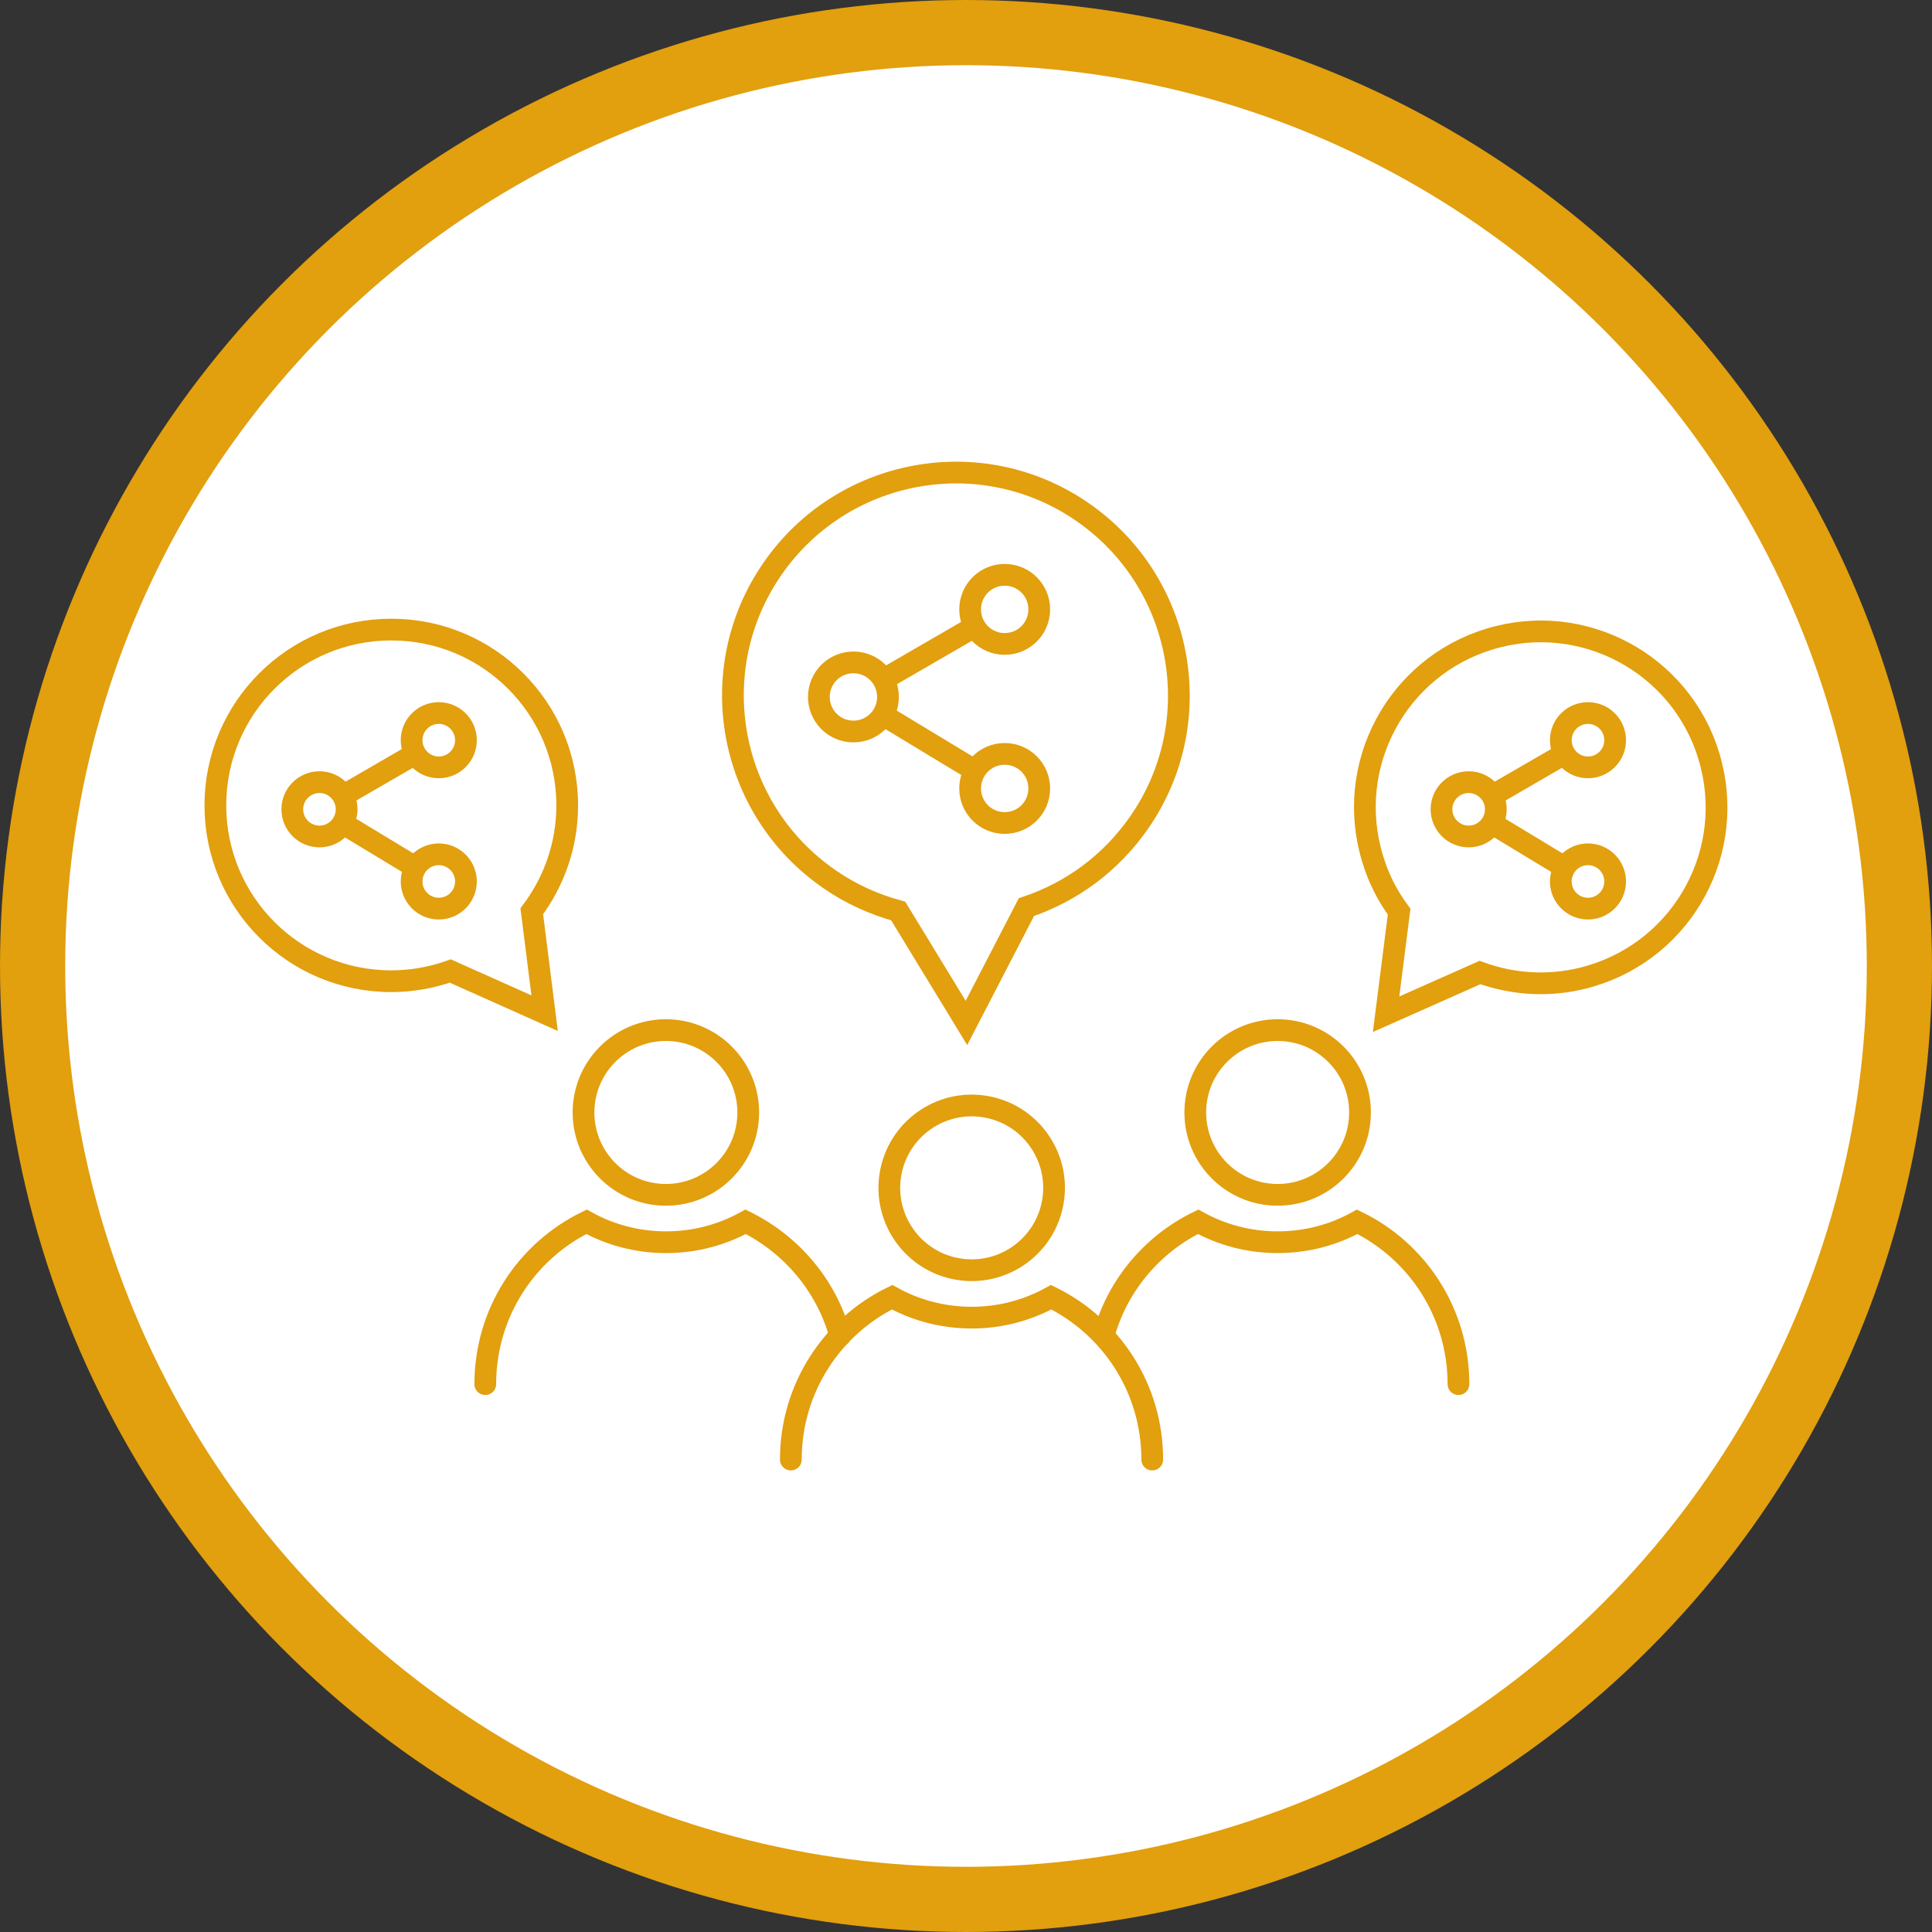 <?xml version="1.0" encoding="UTF-8"?>
<svg id="uuid-eb30a07b-954f-4b83-88e8-6dc052c1fbb9" data-name="圖層 2" xmlns="http://www.w3.org/2000/svg" viewBox="0 0 88.9 88.9">
  <rect x="0" y="0" width="88.9" height="88.9" fill="#333333" stroke="none"/>
  <defs>
    <style>
      .uuid-e05a37d3-eed9-4e31-bec5-5e18bed23d78 {
        stroke-linecap: round;
      }

      .uuid-e05a37d3-eed9-4e31-bec5-5e18bed23d78, .uuid-0b9f51cc-fdd6-49f0-b00f-e330a60683eb, .uuid-fff50e21-48f2-459c-9cef-69b6166d2062, .uuid-f3239376-3f94-4330-9bc3-79280d7a28e5 {
        stroke: #e29f0e;
        stroke-miterlimit: 10;
      }

      .uuid-e05a37d3-eed9-4e31-bec5-5e18bed23d78, .uuid-fff50e21-48f2-459c-9cef-69b6166d2062, .uuid-f3239376-3f94-4330-9bc3-79280d7a28e5 {
        stroke-width: 1px;
      }

      .uuid-e05a37d3-eed9-4e31-bec5-5e18bed23d78, .uuid-f3239376-3f94-4330-9bc3-79280d7a28e5 {
        fill: none;
      }

      .uuid-0b9f51cc-fdd6-49f0-b00f-e330a60683eb {
        stroke-width: 3px;
      }

      .uuid-0b9f51cc-fdd6-49f0-b00f-e330a60683eb, .uuid-fff50e21-48f2-459c-9cef-69b6166d2062 {
        fill: #fff;
      }
    </style>
  </defs>
  <g id="uuid-a16eaa5b-f704-42b0-b928-dc1983f18af4" data-name="內文">
    <g>
      <circle class="uuid-0b9f51cc-fdd6-49f0-b00f-e330a60683eb" cx="44.45" cy="44.45" r="42.95"/>
      <g>
        <polyline class="uuid-f3239376-3f94-4330-9bc3-79280d7a28e5" points="20.19 34.06 14.7 37.24 20.19 40.56"/>
        <path class="uuid-fff50e21-48f2-459c-9cef-69b6166d2062" d="M13.45,37.24c0-.69.56-1.25,1.25-1.25s1.25.56,1.25,1.25-.56,1.25-1.25,1.25-1.25-.56-1.25-1.25Z"/>
        <circle class="uuid-fff50e21-48f2-459c-9cef-69b6166d2062" cx="20.19" cy="34.06" r="1.25"/>
        <path class="uuid-fff50e21-48f2-459c-9cef-69b6166d2062" d="M18.94,40.56c0-.69.56-1.25,1.25-1.25s1.25.56,1.25,1.25-.56,1.25-1.25,1.25-1.25-.56-1.25-1.25Z"/>
        <path class="uuid-f3239376-3f94-4330-9bc3-79280d7a28e5" d="M18.01,28.97c4.47,0,8.09,3.62,8.09,8.09,0,1.83-.61,3.51-1.63,4.87l.59,4.69-4.34-1.94c-.85.3-1.76.47-2.72.47-4.47,0-8.09-3.62-8.09-8.09s3.62-8.09,8.09-8.09Z"/>
        <polyline class="uuid-f3239376-3f94-4330-9bc3-79280d7a28e5" points="73.07 34.06 67.58 37.24 73.07 40.56"/>
        <path class="uuid-fff50e21-48f2-459c-9cef-69b6166d2062" d="M66.33,37.24c0-.69.56-1.25,1.25-1.25s1.25.56,1.25,1.25-.56,1.25-1.25,1.25-1.25-.56-1.25-1.25Z"/>
        <circle class="uuid-fff50e21-48f2-459c-9cef-69b6166d2062" cx="73.07" cy="34.06" r="1.25"/>
        <path class="uuid-fff50e21-48f2-459c-9cef-69b6166d2062" d="M71.82,40.56c0-.69.56-1.25,1.25-1.25s1.25.56,1.25,1.25-.56,1.25-1.25,1.25-1.25-.56-1.25-1.25Z"/>
        <path class="uuid-f3239376-3f94-4330-9bc3-79280d7a28e5" d="M78.64,34.82c1.29,4.28-1.13,8.79-5.41,10.08-1.75.53-3.54.43-5.13-.15l-4.32,1.92.6-4.72c-.54-.73-.96-1.55-1.23-2.47-1.29-4.28,1.13-8.79,5.41-10.08,4.28-1.29,8.79,1.13,10.08,5.41Z"/>
        <polyline class="uuid-f3239376-3f94-4330-9bc3-79280d7a28e5" points="46.22 28.04 39.26 32.07 46.22 36.28"/>
        <path class="uuid-fff50e21-48f2-459c-9cef-69b6166d2062" d="M37.68,32.07c0-.88.71-1.59,1.59-1.59s1.59.71,1.59,1.59-.71,1.59-1.59,1.59-1.59-.71-1.59-1.59Z"/>
        <path class="uuid-fff50e21-48f2-459c-9cef-69b6166d2062" d="M44.64,28.04c0-.88.71-1.59,1.59-1.59s1.59.71,1.59,1.59-.71,1.59-1.59,1.59-1.59-.71-1.59-1.59Z"/>
        <path class="uuid-fff50e21-48f2-459c-9cef-69b6166d2062" d="M44.64,36.28c0-.88.71-1.59,1.59-1.59s1.59.71,1.59,1.59-.71,1.59-1.59,1.59-1.59-.71-1.59-1.59Z"/>
        <path class="uuid-f3239376-3f94-4330-9bc3-79280d7a28e5" d="M49.81,23.56c4.66,3.22,5.84,9.61,2.62,14.27-1.32,1.91-3.16,3.23-5.2,3.91l-2.76,5.33-3.14-5.15c-1.1-.3-2.18-.78-3.17-1.47-4.66-3.22-5.84-9.61-2.62-14.27,3.22-4.66,9.61-5.84,14.27-2.62Z"/>
        <circle class="uuid-f3239376-3f94-4330-9bc3-79280d7a28e5" cx="44.71" cy="54.66" r="3.79" transform="translate(-16.43 89.99) rotate(-80.74)"/>
        <path class="uuid-e05a37d3-eed9-4e31-bec5-5e18bed23d78" d="M36.39,67.16c0-3.28,1.9-6.12,4.66-7.47,1.08.6,2.33.94,3.66.94s2.57-.34,3.66-.94c2.76,1.36,4.65,4.19,4.65,7.47"/>
        <circle class="uuid-f3239376-3f94-4330-9bc3-79280d7a28e5" cx="30.64" cy="51.19" r="3.79"/>
        <path class="uuid-e05a37d3-eed9-4e31-bec5-5e18bed23d78" d="M22.33,63.69c0-3.28,1.89-6.12,4.66-7.47,1.08.6,2.33.94,3.66.94s2.57-.34,3.66-.94c2.11,1.04,3.72,2.94,4.35,5.24"/>
        <circle class="uuid-f3239376-3f94-4330-9bc3-79280d7a28e5" cx="58.79" cy="51.19" r="3.79"/>
        <path class="uuid-e05a37d3-eed9-4e31-bec5-5e18bed23d78" d="M50.78,61.46c.63-2.31,2.24-4.21,4.35-5.24,1.09.6,2.33.94,3.66.94s2.58-.34,3.66-.94c2.77,1.35,4.66,4.19,4.66,7.47"/>
      </g>
    </g>
  </g>
</svg>